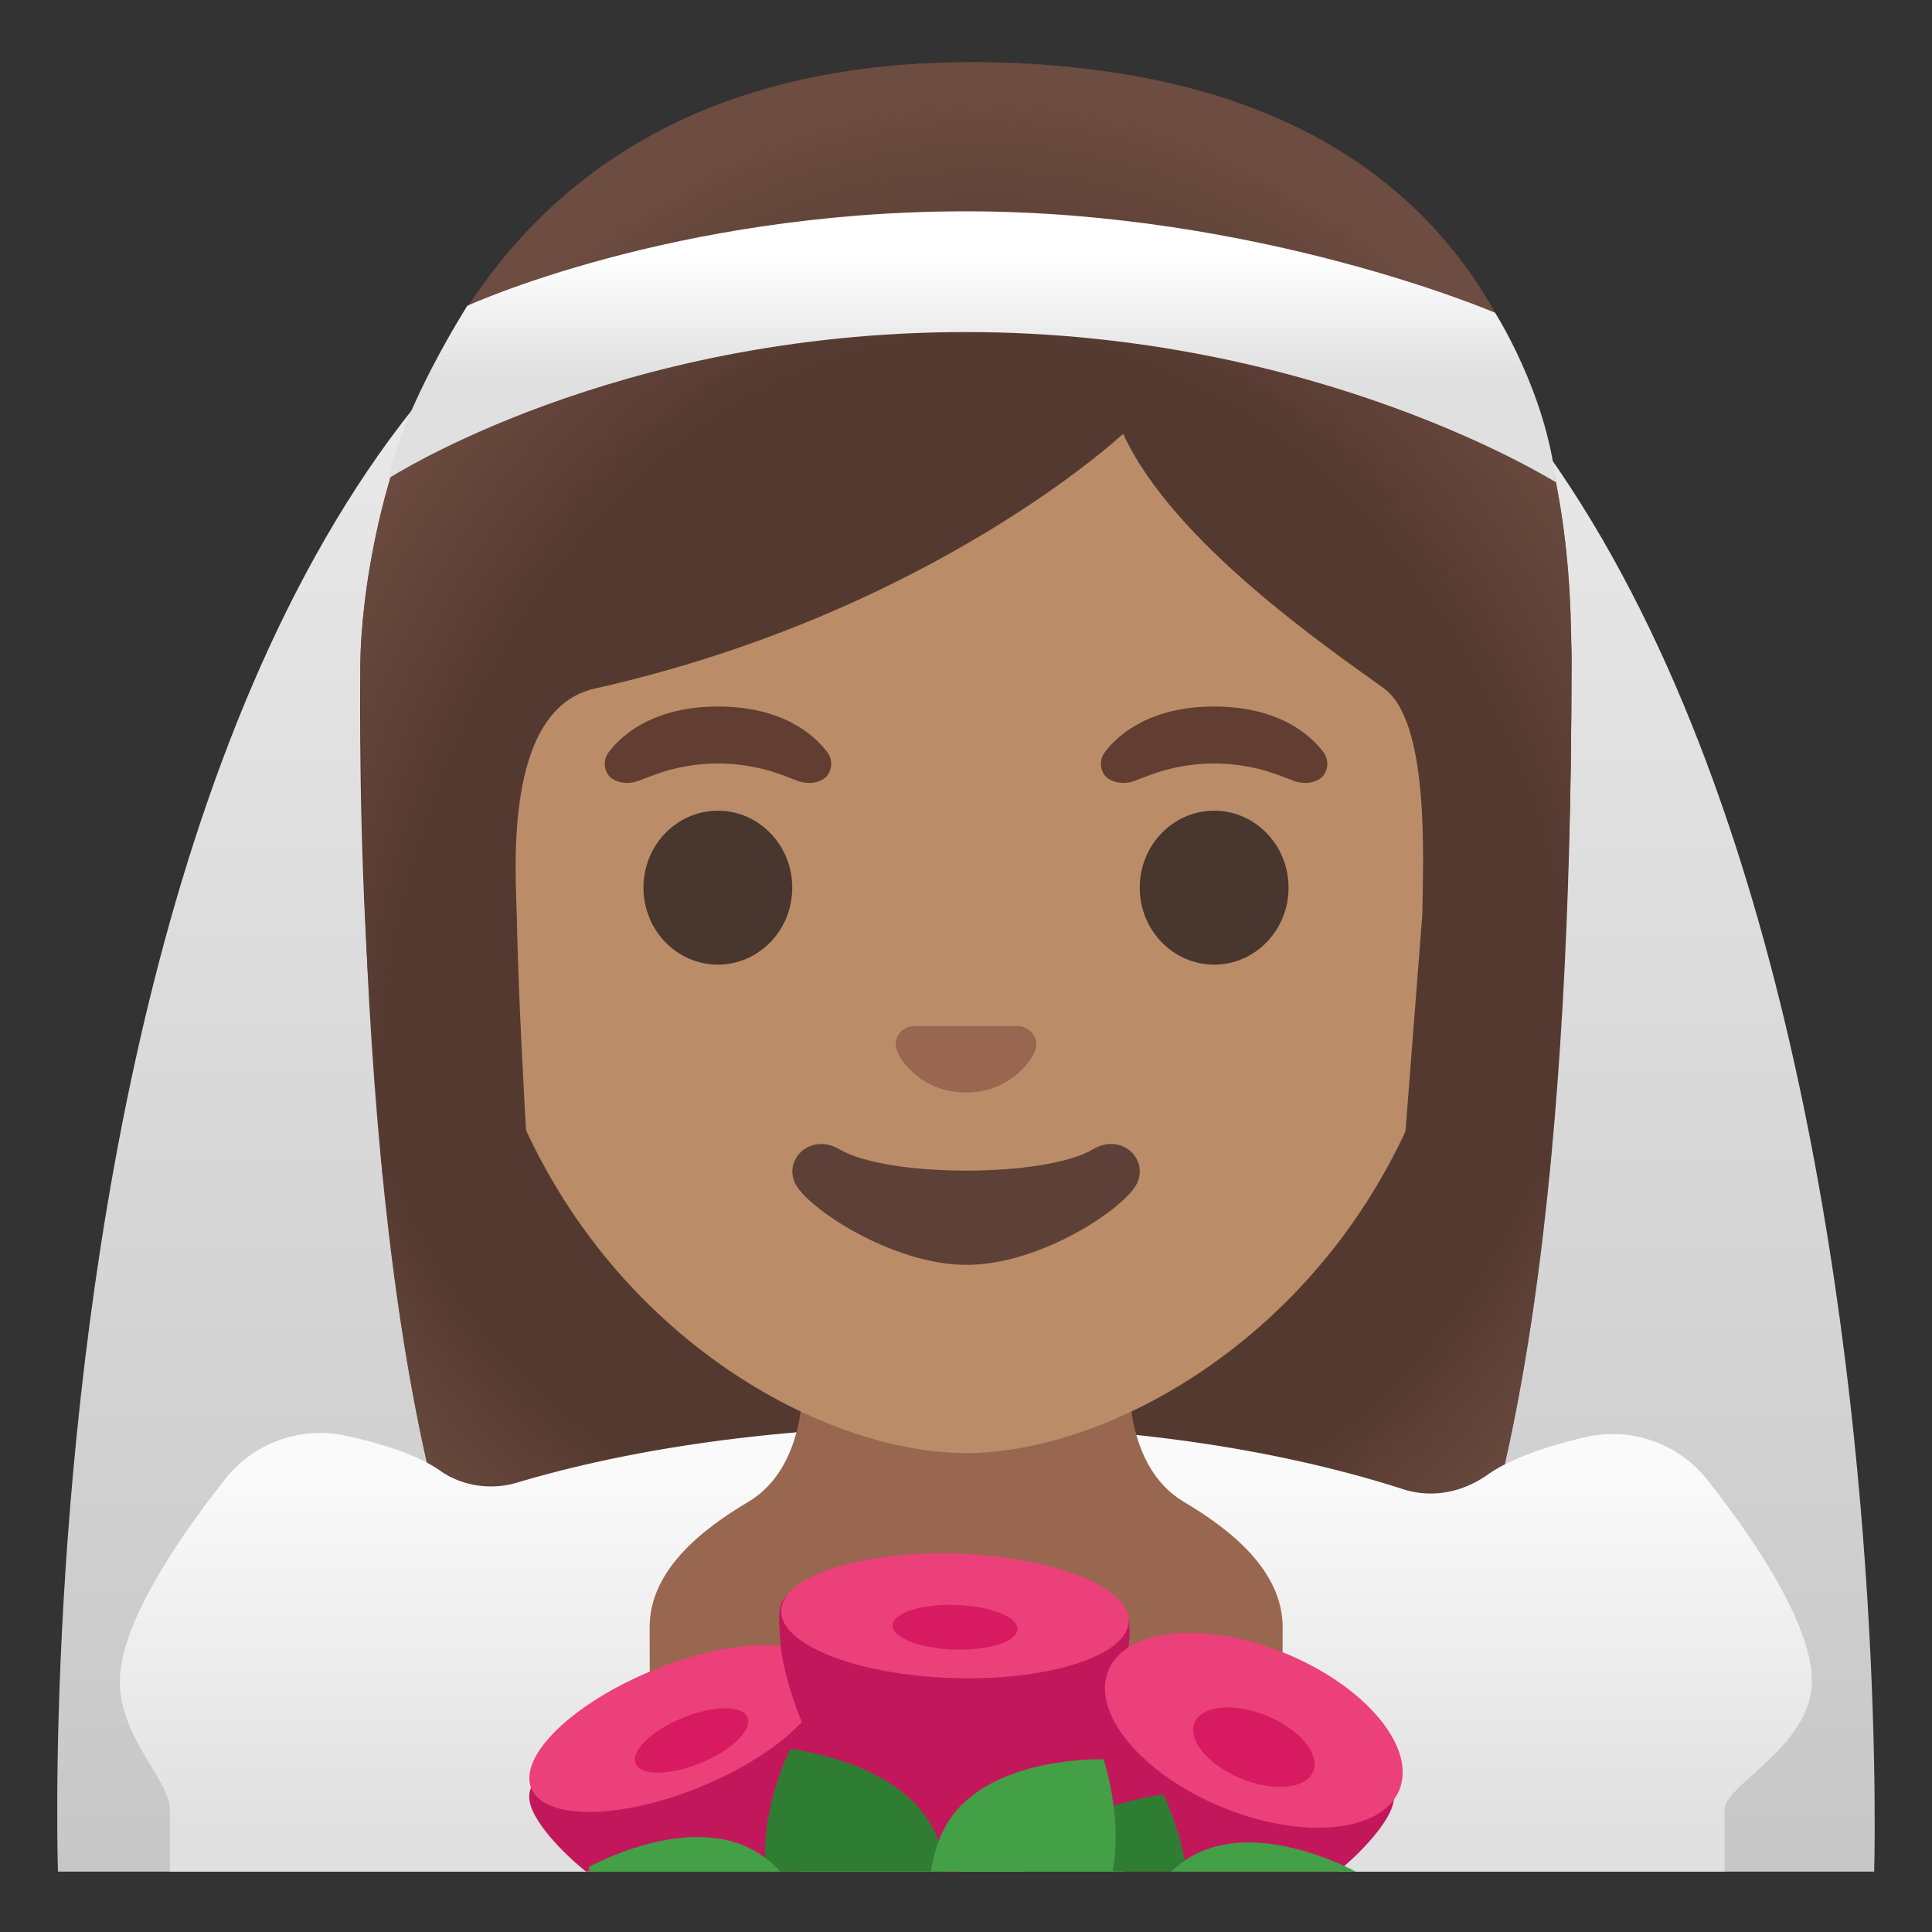 <?xml version="1.0" encoding="utf-8"?>
<svg width="800px" height="800px" viewBox="0 0 128 128" xmlns="http://www.w3.org/2000/svg" xmlns:xlink="http://www.w3.org/1999/xlink" aria-hidden="true" role="img" class="iconify iconify--noto" preserveAspectRatio="xMidYMid meet">
<rect x="0" y="0" width="128" height="128" fill="#333333" stroke="none"/>
<linearGradient id="IconifyId17ecdb2904d178eab25555" gradientUnits="userSpaceOnUse" x1="63.993" y1="116.358" x2="63.993" y2="-25.177" gradientTransform="matrix(1 0 0 -1 0 128)">
<stop offset="0" stop-color="#eee">
</stop>
<stop offset="1" stop-color="#bdbdbd">
</stop>
</linearGradient>
<path d="M63.79 9C-.15 9 3.84 124 3.84 124h120.33c-.01 0 3.57-115-60.38-115z" fill="url(#IconifyId17ecdb2904d178eab25555)">
</path>
<path d="M64.57 4.12c-41.01 0-40.68 39.77-40.68 40.38c0 24.56 1.88 57.4 11.71 71.05c3.9 5.41 11.43 5.71 11.43 5.71l16.97-.03l16.97.03s7.54-.3 11.43-5.71c9.83-13.65 11.71-46.49 11.71-71.05c-.01-.6 1.47-40.38-39.54-40.38z" fill="#543930">
</path>
<radialGradient id="IconifyId17ecdb2904d178eab25556" cx="63.794" cy="57.69" r="49.984" fx="112.917" fy="57.727" gradientTransform="matrix(0 -1 -.986 0 120.694 134.104)" gradientUnits="userSpaceOnUse">
<stop offset=".822" stop-color="#6d4c41" stop-opacity="0">
</stop>
<stop offset=".97" stop-color="#6d4c41">
</stop>
</radialGradient>
<path d="M64.57 4.12c-41.01 0-40.68 39.77-40.68 40.38c0 24.56 1.88 57.4 11.71 71.05c3.9 5.41 11.43 5.71 11.43 5.71l16.97-.03l16.97.03s7.54-.3 11.43-5.71c9.83-13.65 11.71-46.49 11.71-71.05c-.01-.6 1.47-40.38-39.54-40.38z" fill="url(#IconifyId17ecdb2904d178eab25556)">
</path>
<linearGradient id="IconifyId17ecdb2904d178eab25557" gradientUnits="userSpaceOnUse" x1="63.998" y1="36.598" x2="63.998" y2=".501" gradientTransform="matrix(1 0 0 -1 0 128)">
<stop offset=".178" stop-color="#fafafa">
</stop>
<stop offset=".828" stop-color="#e0e0e0">
</stop>
</linearGradient>
<path d="M113.13 98.06a7.992 7.992 0 0 0-6.3-3.05c-.62 0-1.25.07-1.86.22c-2.28.54-4.82 1.34-6.42 2.48c-1.12.79-2.43 1.24-3.76 1.24c-.61 0-1.21-.09-1.81-.28c-8.69-2.8-19.11-4.22-29.56-4.22h-.13c-10.2.01-20.42 1.21-29.04 3.78c-.57.17-1.15.25-1.73.25c-1.19 0-2.38-.35-3.37-1.05c-1.55-1.09-4.03-1.83-6.25-2.31a8.017 8.017 0 0 0-7.98 2.87c-2.95 3.74-6.98 9.54-6.98 13.4c0 3.77 3.32 6.57 3.32 8.5V124h103v-4.11c0-1.64 5.78-4.22 5.78-8.5c.01-3.84-3.96-9.58-6.91-13.33z" fill="url(#IconifyId17ecdb2904d178eab25557)">
</path>
<path d="M63.4 94.45z" fill="#dbd6cc">
</path>
<path d="M78.43 99.5c-3.93-2.33-3.59-8.08-3.59-8.08c-.52-1.67-2.94-1.34-4.69-1.34H57.86c-1.75 0-4.17-.33-4.69 1.34c0 0 .33 5.75-3.59 8.08c-3.07 1.82-6.54 4.53-6.54 8.31c0 5.38.04 2.77.1 3.67c.05.73 10.46 1.01 20.87.93c10.41.08 20.82-.2 20.87-.93c.06-.9.1 1.71.1-3.67c-.01-3.78-3.48-6.49-6.55-8.31z" fill="#99674f">
</path>
<path d="M54.51 111.97c-1.21-2.95-4.94.24-10.26 2.42c-5.32 2.19-10.22 2.54-9 5.49c.45 1.09 1.79 2.67 3.56 4.11h14.07c2.27-3.9 2.52-9.86 1.63-12.02z" fill="#c2185b">
</path>
<ellipse transform="rotate(-22.33 44.84 114.522)" cx="44.84" cy="114.52" rx="10.42" ry="4.17" fill="#ec407a">
</ellipse>
<ellipse transform="rotate(-22.33 45.82 115.31)" cx="45.82" cy="115.31" rx="4.01" ry="1.61" fill="#d81b60">
</ellipse>
<path d="M74.72 109.38c.27-1.35 0-2.33 0-2.33c-1.54-2-6.45-1.94-11.45-2.1c-4.69-.15-9.37-.74-11.2.82c-.65.55-.42 1.99-.38 2.88c.18 3.86 4.52 14.77 10.72 15.34h1.04c8.3-.67 10.51-10.9 11.27-14.61z" fill="#c2185b">
</path>
<path d="M63.44 124H62.4c.11.01.22.03.33.03c.24.01.48-.01.71-.03z" fill="#c2185b">
</path>
<ellipse transform="rotate(-88.206 63.266 107.06)" cx="63.27" cy="107.06" rx="4.12" ry="11.52" fill="#ec407a">
</ellipse>
<ellipse transform="rotate(-88.206 63.278 107.813)" cx="63.28" cy="107.81" rx="1.48" ry="4.14" fill="#d81b60">
</ellipse>
<g>
<path d="M92.17 119.89c1.21-2.95-3.68-3.31-9-5.49s-9.05-5.38-10.26-2.42c-.89 2.16-.64 8.12 1.64 12.03h14.07c1.77-1.46 3.1-3.04 3.55-4.12z" fill="#c2185b">
</path>
<ellipse transform="rotate(-67.67 83.067 114.64)" cx="83.07" cy="114.64" rx="5.51" ry="10.42" fill="#ec407a">
</ellipse>
<ellipse transform="rotate(-67.67 83.067 115.754)" cx="83.07" cy="115.76" rx="2.25" ry="4.25" fill="#d81b60">
</ellipse>
</g>
<path d="M61.74 121c-2.37-4.36-9.38-5.13-9.38-5.13s-2.12 4.21-1.59 8.13h11.81c-.08-1.04-.32-2.07-.84-3z" fill="#2e7d32">
</path>
<path d="M49.62 122.43C45.16 120.25 39 123.7 39 123.7s.02.11.06.31h12.65c-.59-.64-1.28-1.19-2.09-1.58z" fill="#43a047">
</path>
<path d="M77.07 118.89s-6.99.77-9.37 5.11h10.92c-.39-2.79-1.55-5.11-1.55-5.11z" fill="#2e7d32">
</path>
<path d="M73.12 116.56s-7.05-.25-10.02 3.73c-.82 1.1-1.23 2.4-1.42 3.71h12.04c.68-3.59-.6-7.44-.6-7.44z" fill="#43a047">
</path>
<path d="M79.29 122.8c-.64.31-1.19.73-1.7 1.2h12.24c-.71-.38-6.37-3.25-10.54-1.2z" fill="#43a047">
</path>
<g>
<path d="M64 16.04c-17.2 0-33.13 12.79-33.13 39.91c0 21.78 13.49 34.67 25.23 38.83c2.8.99 5.5 1.49 7.9 1.49c2.38 0 5.07-.49 7.85-1.47c11.76-4.14 25.28-17.03 25.28-38.84c0-27.13-15.93-39.92-33.13-39.92z" fill="#ba8d68">
</path>
</g>
<g fill="#49362e">
<ellipse cx="47.56" cy="58.81" rx="4.93" ry="5.1">
</ellipse>
<ellipse cx="80.44" cy="58.81" rx="4.93" ry="5.1">
</ellipse>
</g>
<g fill="#613e31">
<path d="M54.8 49.82c-.93-1.23-3.07-3.01-7.23-3.01s-6.31 1.79-7.23 3.01c-.41.54-.31 1.17-.02 1.55c.26.35 1.04.68 1.9.39s2.54-1.16 5.35-1.18c2.81.02 4.49.89 5.35 1.18c.86.29 1.64-.03 1.9-.39c.28-.38.39-1.01-.02-1.55z">
</path>
<path d="M87.67 49.82c-.93-1.23-3.07-3.01-7.23-3.01s-6.31 1.79-7.23 3.01c-.41.54-.31 1.17-.02 1.55c.26.35 1.04.68 1.9.39s2.54-1.16 5.35-1.18c2.81.02 4.49.89 5.35 1.18c.86.29 1.64-.03 1.9-.39c.28-.38.39-1.01-.02-1.55z">
</path>
</g>
<path d="M72.42 76.14c-3.18 1.89-13.63 1.89-16.81 0c-1.83-1.09-3.7.58-2.94 2.24c.75 1.63 6.44 5.42 11.37 5.42s10.55-3.79 11.3-5.42c.75-1.66-1.09-3.33-2.92-2.24z" fill="#5d4037">
</path>
<path d="M67.86 68.06c-.11-.04-.21-.07-.32-.08h-7.08c-.11.01-.22.04-.32.08c-.64.26-.99.92-.69 1.63c.3.71 1.71 2.69 4.55 2.69s4.25-1.99 4.55-2.69c.3-.71-.05-1.37-.69-1.63z" fill="#99674f">
</path>
<g>
<path d="M25.34 77.87l9.69.13c-.35-5.89-.66-11.87-.77-16.34c-.01-.32-.01-.64-.02-.94c-.06-2.92-.94-13.72 5.16-15.1c22.36-5.02 35.01-16.88 35.01-16.88c3.29 7.18 13.58 14.19 17.27 16.86c3.03 2.19 2.61 11.2 2.55 15.03L92.88 78h9.76c1.27-15.69 1.47-24.74 1.47-34.04c0-10.4-1.05-39.83-39.89-39.83c-40.34 0-40.34 39.56-40.34 39.56s-.15 8.29.34 17.97c.28 5.36.72 11.17 1.12 16.21z" fill="#543930">
</path>
<radialGradient id="IconifyId17ecdb2904d178eab25558" cx="65.159" cy="51.43" r="52.169" gradientTransform="matrix(1 0 0 -1.349 0 145.939)" gradientUnits="userSpaceOnUse">
<stop offset=".76" stop-color="#6d4c41" stop-opacity="0">
</stop>
<stop offset="1" stop-color="#6d4c41">
</stop>
</radialGradient>
<path d="M35.03 78c-1.21-21.23-2.22-30.81 4.37-32.38c22.98-5.47 35.01-16.89 35.01-16.89c3.29 7.18 13.58 14.19 17.27 16.86c3.03 2.19 2.61 11.2 2.55 15.03L92.88 78h9.76c1.27-15.69 1.47-24.74 1.47-34.04c0-10.4-1.05-39.83-39.89-39.83c-40.34 0-40.34 39.56-40.34 39.56s0 21.32 1.45 34.18l9.7.13z" fill="url(#IconifyId17ecdb2904d178eab25558)">
</path>
</g>
<g>
<linearGradient id="IconifyId17ecdb2904d178eab25559" gradientUnits="userSpaceOnUse" x1="64.428" y1="113.632" x2="64.428" y2="103.056" gradientTransform="matrix(1 0 0 -1 0 128)">
<stop offset=".253" stop-color="#ffffff">
</stop>
<stop offset="1" stop-color="#e0e0e0">
</stop>
</linearGradient>
<path d="M103.08 31.95c-.65-5.98-4.03-11.23-4.03-11.23S83.44 14 64 14s-33.04 6.26-33.04 6.26s-4.31 6.77-5.19 11.41C25.77 31.71 40.63 22 64 22s39.09 9.98 39.08 9.95z" fill="url(#IconifyId17ecdb2904d178eab25559)">
</path>
</g>
</svg>
